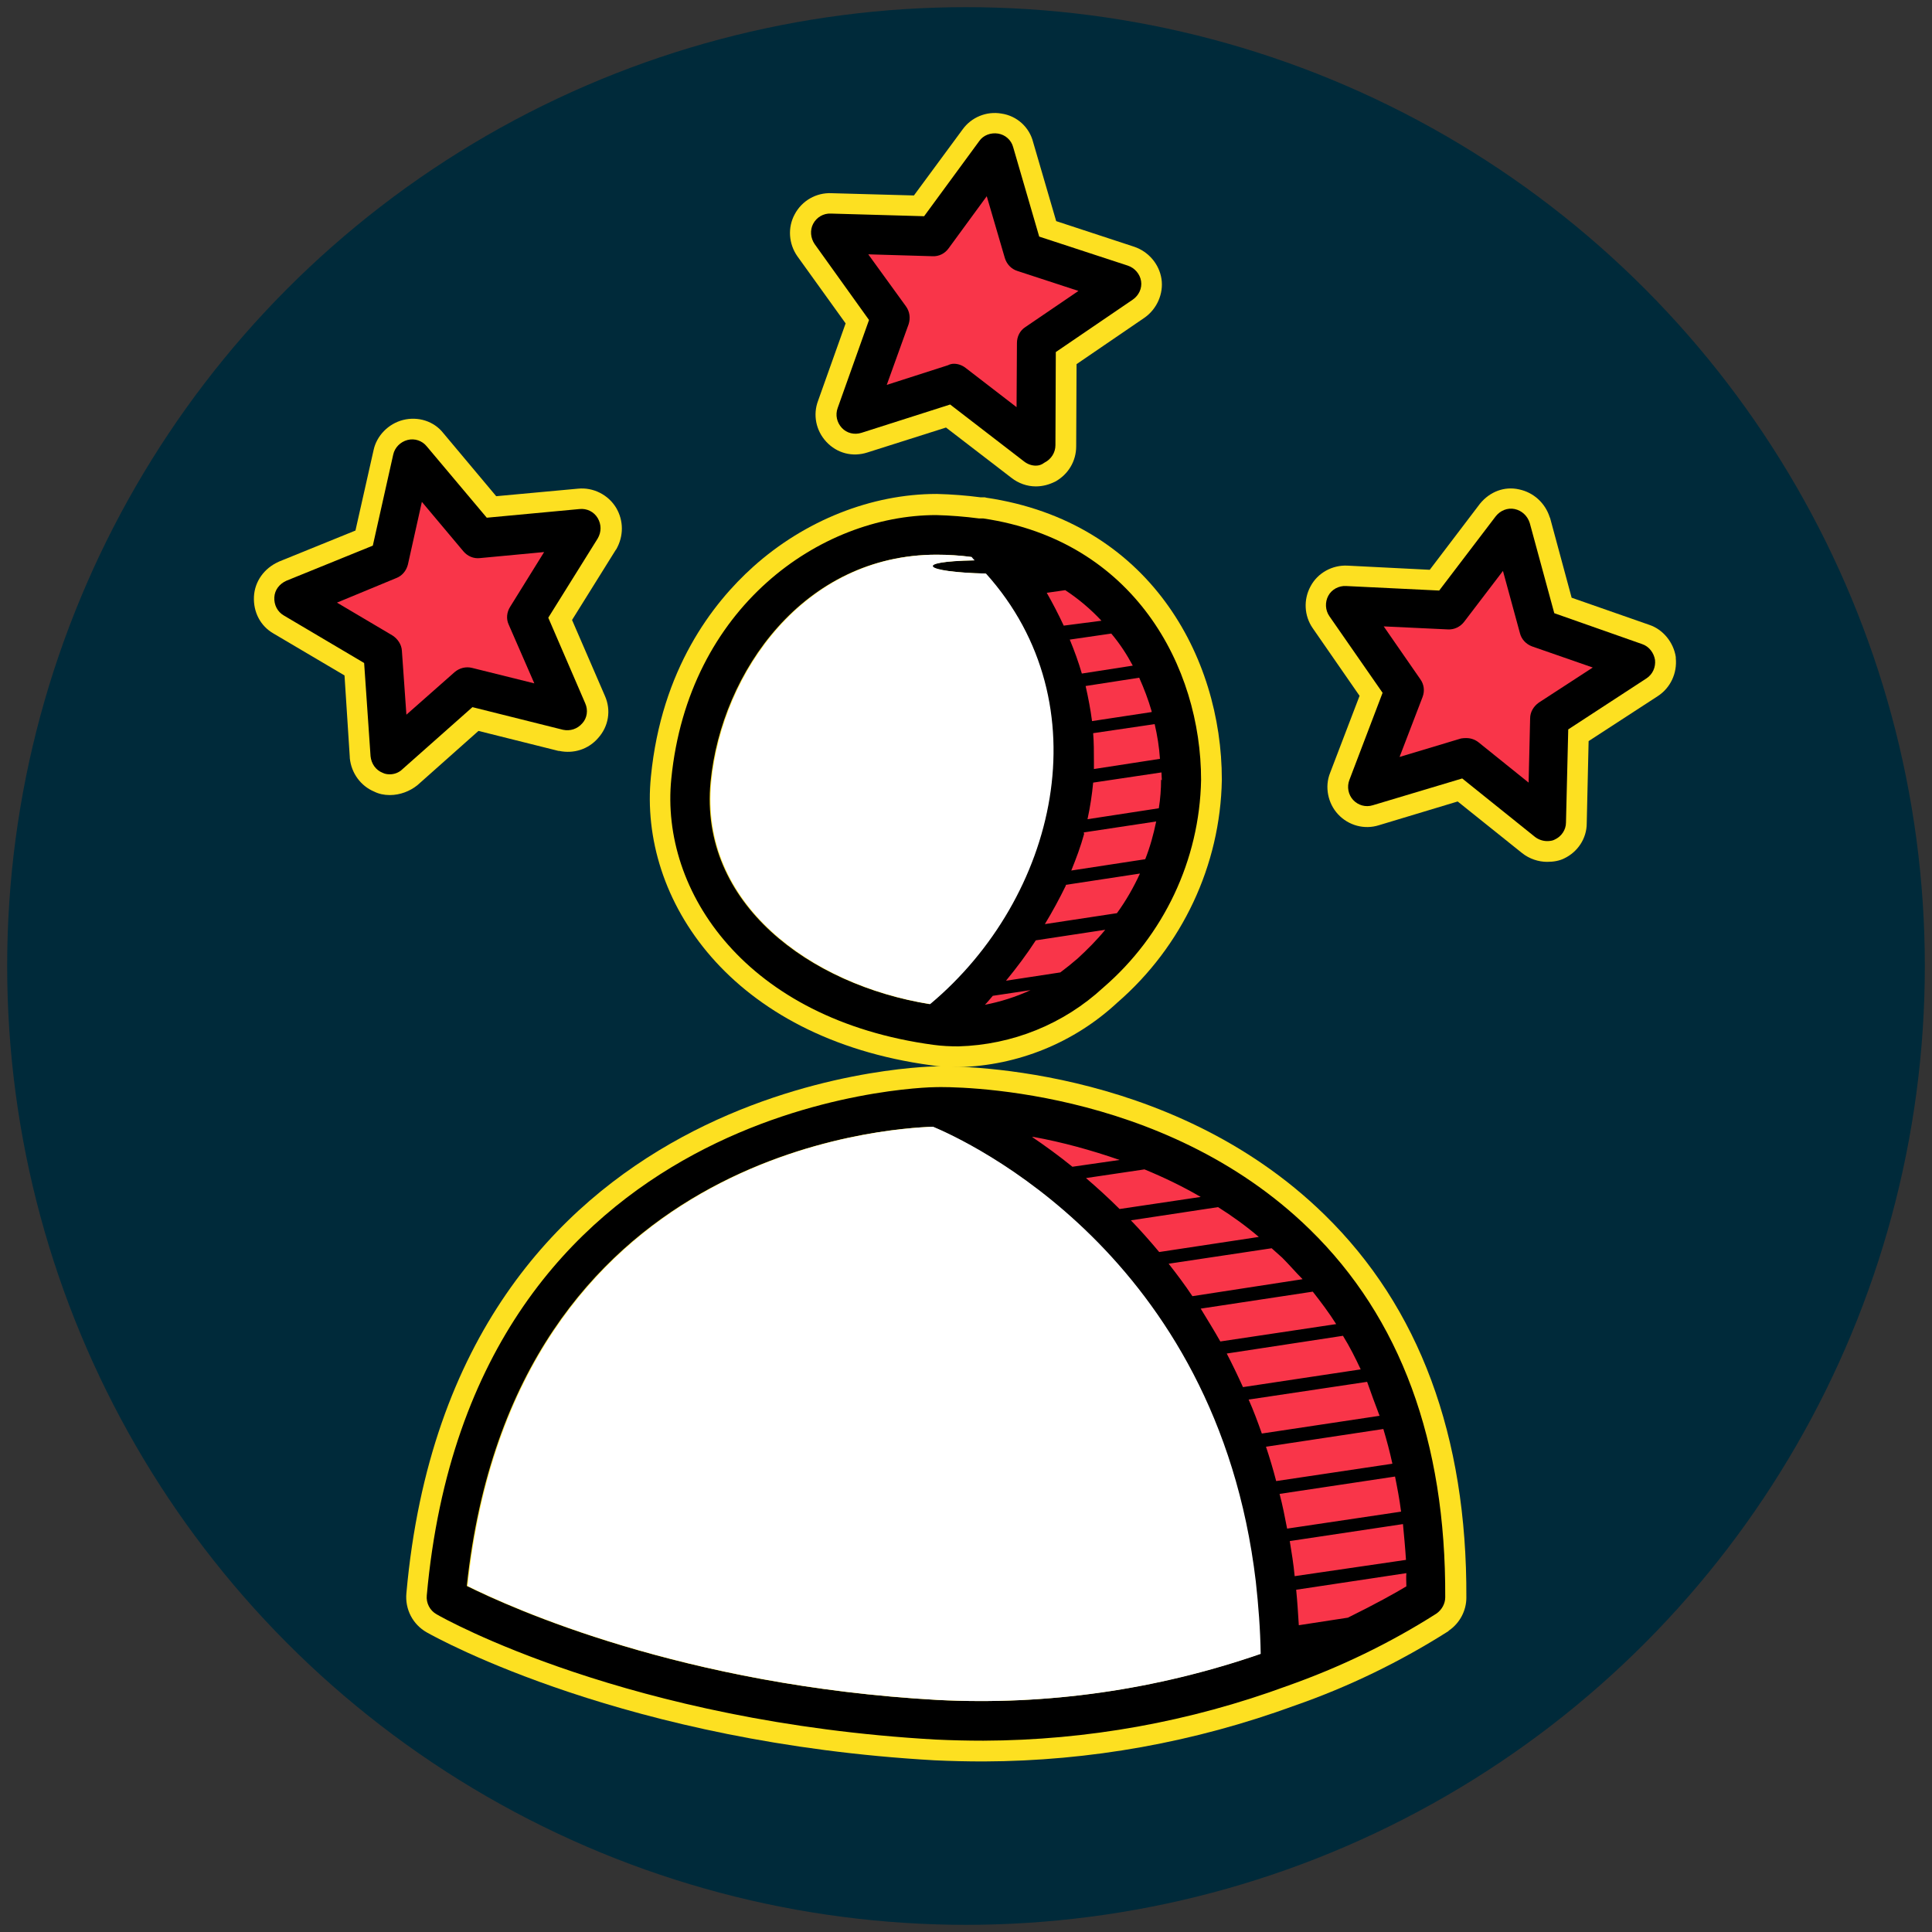 <svg xmlns="http://www.w3.org/2000/svg" xmlns:xlink="http://www.w3.org/1999/xlink" id="Capa_1" x="0px" y="0px" viewBox="0 0 512 512" style="enable-background:new 0 0 512 512;" xml:space="preserve"><rect x="0" y="0" width="512" height="512" fill="#333333" stroke="none"/><style type="text/css">	.st0{fill:#002A3A;}	.st1{fill:#FDE021;}	.st2{fill:#F93549;}	.st3{fill:#FFFFFF;}</style><circle class="st0" cx="256" cy="256" r="254.1"></circle><g>	<g id="Layer_4_copy_5_00000109732349049067082120000005661976352535978431_">		<g id="Layer_12_copy_5_00000061461027345558205840000000823032555379060381_">			<path class="st1" d="M254.1,282.8L254.1,282.8c-2.8,0-5.2-0.1-7.4-0.5c-53-7.2-77.5-43.9-74.2-76.5c2.8-28.4,16.3-45.9,27.1-55.6     c13.7-12.3,31.4-19.3,48.6-19.3h0.1c3.9,0.1,7.8,0.4,11.6,0.9h1.1l0.4,0.1c43.1,6.4,62.4,42.1,62.4,74.7v0.1     c-0.4,22.6-10.5,44.1-27.7,59C284.7,276.3,269.8,282.4,254.1,282.8L254.1,282.8z"></path>			<path class="st1" d="M260.7,466.8c-4.4,0-8.7-0.1-13-0.3c-81.6-4.6-131.4-32.1-134.6-33.9l0,0c-3.7-2.1-5.8-6.1-5.4-10.4     C119.9,286,243.5,282.7,248,282.6c3-0.1,61.7-1.1,103,39.3c25.1,24.5,37.8,58.6,37.6,101.5c0,3.4-1.7,6.7-4.6,8.7l-0.2,0.2     c-12.6,8-26.3,14.7-40.7,19.7C316.6,461.7,288.9,466.7,260.7,466.8z M377.5,423.3L377.5,423.3L377.5,423.3z M118.6,423.3     L118.6,423.3L118.6,423.3z"></path>		</g>	</g>	<g>		<path class="st1" d="M103.3,210.7c-1.5,0-2.9-0.3-4.1-0.9c-3.6-1.5-6.1-4.9-6.5-8.9v-0.2L91.3,179l-18.8-11.1    c-3.5-2-5.4-5.7-5.2-9.8c0.2-4,2.7-7.5,6.5-9.2l0.2-0.1l20.2-8.2l4.8-21.3c0.8-3.8,3.9-7,7.8-8c4-1,8.2,0.3,10.7,3.5l14,16.7    l21.7-2c4-0.4,8,1.6,10.1,5.1c2,3.4,2,7.5,0,11l-0.1,0.1l-11.6,18.6l8.7,20.1c1.7,3.8,1,8.1-1.8,11.2c-2.6,3-6.5,4.2-10.3,3.4H148    l-21.2-5.3l-16.2,14.4C108.6,209.7,106,210.7,103.3,210.7z M150.1,188.6L150.1,188.6L150.1,188.6z M78,158.4L78,158.4L78,158.4z     M154.2,140.4L154.2,140.4L154.2,140.4z M109.6,121.6L109.6,121.6L109.6,121.6z"></path>	</g>	<g>		<path class="st1" d="M410,228.4c-2.3,0-4.7-0.8-6.6-2.3l-17.1-13.7l-20.9,6.3c-3.8,1.2-8,0.1-10.8-2.9c-2.7-2.9-3.6-7.3-2.1-11    l7.8-20.4l-12.4-17.9c-2.3-3.3-2.5-7.6-0.6-11.1c1.9-3.6,5.8-5.7,9.8-5.5l21.8,1.1l13.3-17.5c2.6-3.2,6.5-4.7,10.4-3.8    c3.8,0.8,6.9,3.6,8.1,7.4l0.1,0.2l5.7,21.1l20.6,7.2c3.6,1.2,6.4,4.6,7,8.5v0.3c0.4,4-1.4,7.9-4.8,10.1L421,196.4l-0.5,21.8    c0,4-2.4,7.6-6,9.3C413.3,228.1,411.8,228.4,410,228.4z M362.8,208.7L362.8,208.7L362.8,208.7z M362.2,208.2L362.2,208.2    L362.2,208.2z M433.5,175.9L433.5,175.9L433.5,175.9z M433.3,175.2L433.3,175.2L433.3,175.2z M356.5,160.8L356.5,160.8    L356.5,160.8z"></path>	</g>	<g>		<path class="st1" d="M274.5,128.9c-2.3,0-4.6-0.8-6.5-2.3l-17.3-13.3l-20.8,6.6c-4,1.3-8.1,0.2-10.9-2.8c-2.8-3-3.6-7.2-2.2-10.9    l7.3-20.5l-12.8-17.8c-2.3-3.3-2.6-7.6-0.7-11.1c1.9-3.6,5.7-5.8,9.8-5.6l21.8,0.6l12.9-17.5c2.3-3.2,6.3-4.9,10.3-4.2    c4.1,0.6,7.4,3.6,8.4,7.6l6.1,20.9l20.7,6.8c3.8,1.3,6.6,4.6,7.2,8.5s-1.2,8-4.5,10.3l-18,12.3l-0.1,21.8c0,3.9-2.1,7.4-5.5,9.3    C278.1,128.4,276.4,128.9,274.5,128.9z M274.2,118L274.2,118L274.2,118z M227.2,109.9L227.2,109.9L227.2,109.9z"></path>	</g></g><path class="st2" d="M267,144.9c0,0,24.9,43.7,17,68s-32.3,59.7-32.3,59.7s10.9-2.1,21.8-6.2c11-4,37.1-30.4,39.8-48.7  C315.9,199.4,312.5,161.7,267,144.9z"></path><path class="st2" d="M260.9,293.8c0,0,73,12.6,93.1,43.3s24.9,86.6,24.9,86.6l-37.7,23.1c0,0-9.3-74.5-27.2-95.3  S260.9,293.8,260.9,293.8z"></path><g id="Layer_4_copy_5">	<g id="Layer_12_copy_5">		<path d="M247.4,276.9c2.2,0.3,4.4,0.4,6.6,0.4c14.3-0.4,27.9-5.9,38.4-15.6c16-13.8,25.5-33.8,25.9-55c0-30-17.8-63.4-57.7-69.3    h-1.1c-3.8-0.5-7.6-0.8-11.4-0.9c-30.7,0-65.7,24.4-70.2,69.9C174.9,236.3,197.8,270.2,247.4,276.9L247.4,276.9z M260.9,266.4    c0.8-0.8,1.5-1.7,2.2-2.5l10-1.5c-3.9,1.8-8,3.1-12.2,3.9V266.4z M285.6,254c-1.5,1.3-3,2.5-4.6,3.7l-14.4,2.2    c2.8-3.4,5.5-7,7.9-10.7l18.4-2.8C290.7,249.1,288.2,251.6,285.6,254L285.6,254z M300.2,176.4l-13.5,2.1c-0.9-3.1-2-6.1-3.2-9    l11-1.6C296.7,170.5,298.6,173.4,300.2,176.4L300.2,176.4z M305.2,188.7l-15.8,2.4c-0.4-3.1-1-6.2-1.7-9.3l14.2-2.2    c1.3,2.9,2.4,5.8,3.3,8.9V188.7z M307.4,201.1l-17.5,2.7v-1.9c0-2.6,0-5.1-0.2-7.6l16.3-2.4C306.7,194.9,307.2,198,307.4,201.1z     M307.7,206.6c0,2.5-0.2,5.1-0.6,7.6l-18.9,2.9c0.7-3.2,1.2-6.5,1.5-9.7l18.1-2.7c0,0.8,0.1,1.4,0.1,2.1L307.7,206.6z     M287.2,220.6l19.2-2.9c-0.7,3.4-1.6,6.7-2.9,10l-19.6,3c1.3-3.2,2.5-6.4,3.4-9.7L287.2,220.6z M282.4,234.5l19.7-3    c-1.7,3.7-3.7,7.2-6.1,10.5l-19.1,2.9c2-3.3,3.9-6.8,5.6-10.3L282.4,234.5z M281.9,165.8c-1.4-3-2.9-5.9-4.5-8.7l4.9-0.7    c3.5,2.3,6.7,5,9.6,8.1L281.9,165.8z M188.3,207.2c2.9-29.2,24.8-60.2,59.8-60.2c3.1,0,6.2,0.2,9.2,0.6l0.4,0.5l0.4,0.4    c-16.6,0.3-13.7,3.1,3,3.5c31.1,34.6,18.8,86-14.8,114.1C214.7,261,185.2,239.5,188.3,207.2z"></path>		<path d="M347.1,325.8c-39.2-38.3-95.5-37.8-99-37.7c-3.2,0-123.1,2.7-135,134.7c-0.2,2,0.8,4,2.6,5c2,1.2,51,28.6,132.2,33.2    c4.2,0.2,8.5,0.3,12.7,0.3c27.5-0.1,54.7-5,80.5-14.5c13.9-4.9,27.2-11.3,39.6-19.2c1.4-1,2.3-2.6,2.3-4.3    C383.2,382,371.1,349.2,347.1,325.8L347.1,325.8z M372.7,420.4c-2.8,1.7-8.2,4.7-15.5,8.3l-13,2c-0.2-3.2-0.4-6.4-0.7-9.4    l29.2-4.4C372.6,418,372.7,419.2,372.7,420.4z M360.6,362.9l-31.2,4.7c-1.4-3.1-2.8-6-4.3-8.9l30.8-4.7    C357.7,356.9,359.2,359.9,360.6,362.9z M365.6,375.2l-31.2,4.7c-1.1-3.1-2.2-6.1-3.5-9l31.4-4.7    C363.3,369.1,364.5,372.3,365.6,375.2z M366.6,378.7c0.9,3,1.7,6,2.4,9.2l-30.8,4.6c-0.8-3.1-1.7-6.1-2.7-9.1L366.6,378.7z     M369.7,391.3c0.6,3,1.2,6.1,1.6,9.3l-30.2,4.5c-0.6-3.1-1.2-6.2-2-9.2L369.7,391.3z M372.5,413.4l-29.4,4.3    c-0.3-3.2-0.8-6.3-1.3-9.3l30-4.5c0.3,3.2,0.6,6.3,0.8,9.5l0,0H372.5z M323.4,355.5c-1.7-3-3.5-5.9-5.2-8.7l29.7-4.5    c2.2,2.8,4.3,5.6,6.2,8.6L323.4,355.5z M316,343.5c-2-3-4.1-5.8-6.3-8.6l27.3-4.1l2.8,2.5c1.9,1.9,3.5,3.8,5.4,5.7L316,343.5z     M307.2,331.8c-2.5-3-5-5.8-7.5-8.4l23.1-3.5c3.8,2.4,7.4,5,10.8,7.9L307.2,331.8z M296.7,320.4c-3-3-6-5.7-8.9-8.2l15.5-2.3    c5.1,2.1,10.1,4.5,14.9,7.3L296.7,320.4z M284.2,309.2c-3.7-3-7.3-5.6-10.7-7.9h0.4c7.7,1.4,15.3,3.5,22.8,6.1L284.2,309.2z     M248.3,450.5c-67.6-3.8-112.9-24.4-124.6-30.2C136.1,304.8,235.5,299,247.1,298.6c8.3,3.5,75.2,33.6,85.5,120.5    c0.7,6.3,1.2,12.8,1.3,19.2C306.4,447.8,277.4,452,248.3,450.5L248.3,450.5z"></path>	</g></g><g>	<polygon class="st2" points="150.5,188.6 123.9,181.9 103.3,200.1 101.4,172.7 77.8,158.8 103.2,148.5 109.2,121.8 126.8,142.8    154.1,140.2 139.6,163.4  "></polygon>	<path d="M103.3,205.2c-0.7,0-1.3-0.1-1.9-0.4c-1.8-0.7-3-2.4-3.2-4.4l-1.7-24.7l-21.3-12.6c-1.7-1-2.6-2.8-2.5-4.8s1.4-3.6,3.2-4.4   l22.9-9.3l5.4-24.1c0.4-1.9,1.9-3.4,3.8-3.9s3.9,0.2,5.1,1.7l15.9,18.9l24.6-2.3c1.9-0.2,3.8,0.7,4.8,2.4s1,3.7,0,5.4l-13.1,21   l9.8,22.7c0.8,1.8,0.5,3.9-0.8,5.3c-1.3,1.5-3.2,2.1-5.1,1.7l-24-6l-18.5,16.4C105.8,204.7,104.6,205.2,103.3,205.2z M89.3,159.7   l14.7,8.7c1.4,0.9,2.4,2.4,2.5,4l1.2,17l12.8-11.3c1.3-1.1,3-1.5,4.6-1.1l16.5,4.1l-6.8-15.6c-0.7-1.5-0.5-3.3,0.4-4.7l9-14.5   l-17,1.6c-1.7,0.2-3.3-0.5-4.4-1.8l-11-13.1l-3.7,16.6c-0.4,1.6-1.5,3-3.1,3.6L89.3,159.7z"></path></g><g>	<polygon class="st2" points="410,217.8 388.6,200.7 362.4,208.5 372.1,182.9 356.5,160.4 383.9,161.7 400.5,139.9 407.7,166.4    433.6,175.4 410.6,190.4  "></polygon>	<path d="M410,222.9c-1.1,0-2.3-0.4-3.2-1.1l-19.3-15.5l-23.7,7.1c-1.9,0.6-3.9,0-5.2-1.4s-1.7-3.5-1-5.3l8.8-23.1l-14.1-20.3   c-1.1-1.6-1.2-3.7-0.3-5.4c0.9-1.7,2.8-2.7,4.7-2.6l24.7,1.2l15-19.7c1.2-1.5,3.1-2.3,5-1.9c1.9,0.4,3.4,1.8,4,3.7l6.5,23.9   l23.3,8.2c1.8,0.6,3.1,2.3,3.4,4.2c0.2,1.9-0.6,3.8-2.3,4.9l-20.7,13.5L415,218c0,1.9-1.2,3.7-3,4.5   C411.5,222.8,410.7,222.9,410,222.9z M388.6,195.6c1.2,0,2.3,0.4,3.2,1.1l13.3,10.7l0.4-17c0-1.7,0.9-3.2,2.3-4.2l14.3-9.3   l-16.1-5.6c-1.6-0.6-2.8-1.9-3.2-3.5l-4.5-16.5L388,164.8c-1,1.3-2.6,2.1-4.3,2l-17-0.8l9.7,14c1,1.4,1.2,3.1,0.6,4.7l-6.1,15.9   l16.3-4.9C387.7,195.6,388.2,195.6,388.6,195.6z"></path></g><g>	<polygon class="st2" points="274.5,118.2 252.8,101.5 226.7,109.8 236,84 219.9,61.8 247.3,62.6 263.5,40.5 271.2,66.8 297.2,75.4    274.6,90.8  "></polygon>	<path d="M274.5,123.4c-1.1,0-2.2-0.4-3.1-1.1l-19.6-15.1l-23.5,7.5c-1.9,0.6-3.9,0.1-5.2-1.3s-1.8-3.4-1.1-5.3l8.3-23.3l-14.4-20.1   c-1.1-1.6-1.3-3.7-0.4-5.4c0.9-1.7,2.7-2.8,4.7-2.7l24.7,0.7l14.6-19.9c1.1-1.6,3.1-2.3,5-2s3.5,1.7,4,3.6l6.9,23.7l23.5,7.7   c1.8,0.6,3.2,2.2,3.5,4.1s-0.6,3.8-2.2,4.9l-20.4,13.9l-0.1,24.7c0,1.9-1.1,3.7-2.9,4.6C276,123.2,275.3,123.4,274.5,123.4z    M252.8,96.4c1.1,0,2.2,0.4,3.1,1.1l13.5,10.4l0.1-17c0-1.7,0.8-3.3,2.2-4.2l14.1-9.6l-16.2-5.3c-1.6-0.5-2.8-1.8-3.3-3.4L261.5,52   l-10.1,13.8c-1,1.4-2.6,2.2-4.3,2.1l-17-0.5l10,13.8c1,1.4,1.2,3.1,0.7,4.7L235,102l16.2-5.2C251.8,96.5,252.3,96.4,252.8,96.4z"></path></g><path class="st3" d="M188.5,207.2c2.9-29.2,24.8-60.2,59.8-60.2c3.1,0,6.2,0.2,9.2,0.6l0.4,0.5l0.4,0.4c-16.6,0.3-13.7,3.1,3,3.5  c31.1,34.6,18.8,86-14.8,114.1C214.9,261,185.4,239.5,188.5,207.2z"></path><path class="st3" d="M248.5,450.5c-67.6-3.8-112.9-24.4-124.6-30.2C136.3,304.8,235.7,299,247.3,298.6c8.3,3.5,75.2,33.6,85.5,120.5  c0.7,6.3,1.2,12.8,1.3,19.2C306.6,447.8,277.6,452,248.5,450.5L248.5,450.5z"></path></svg>